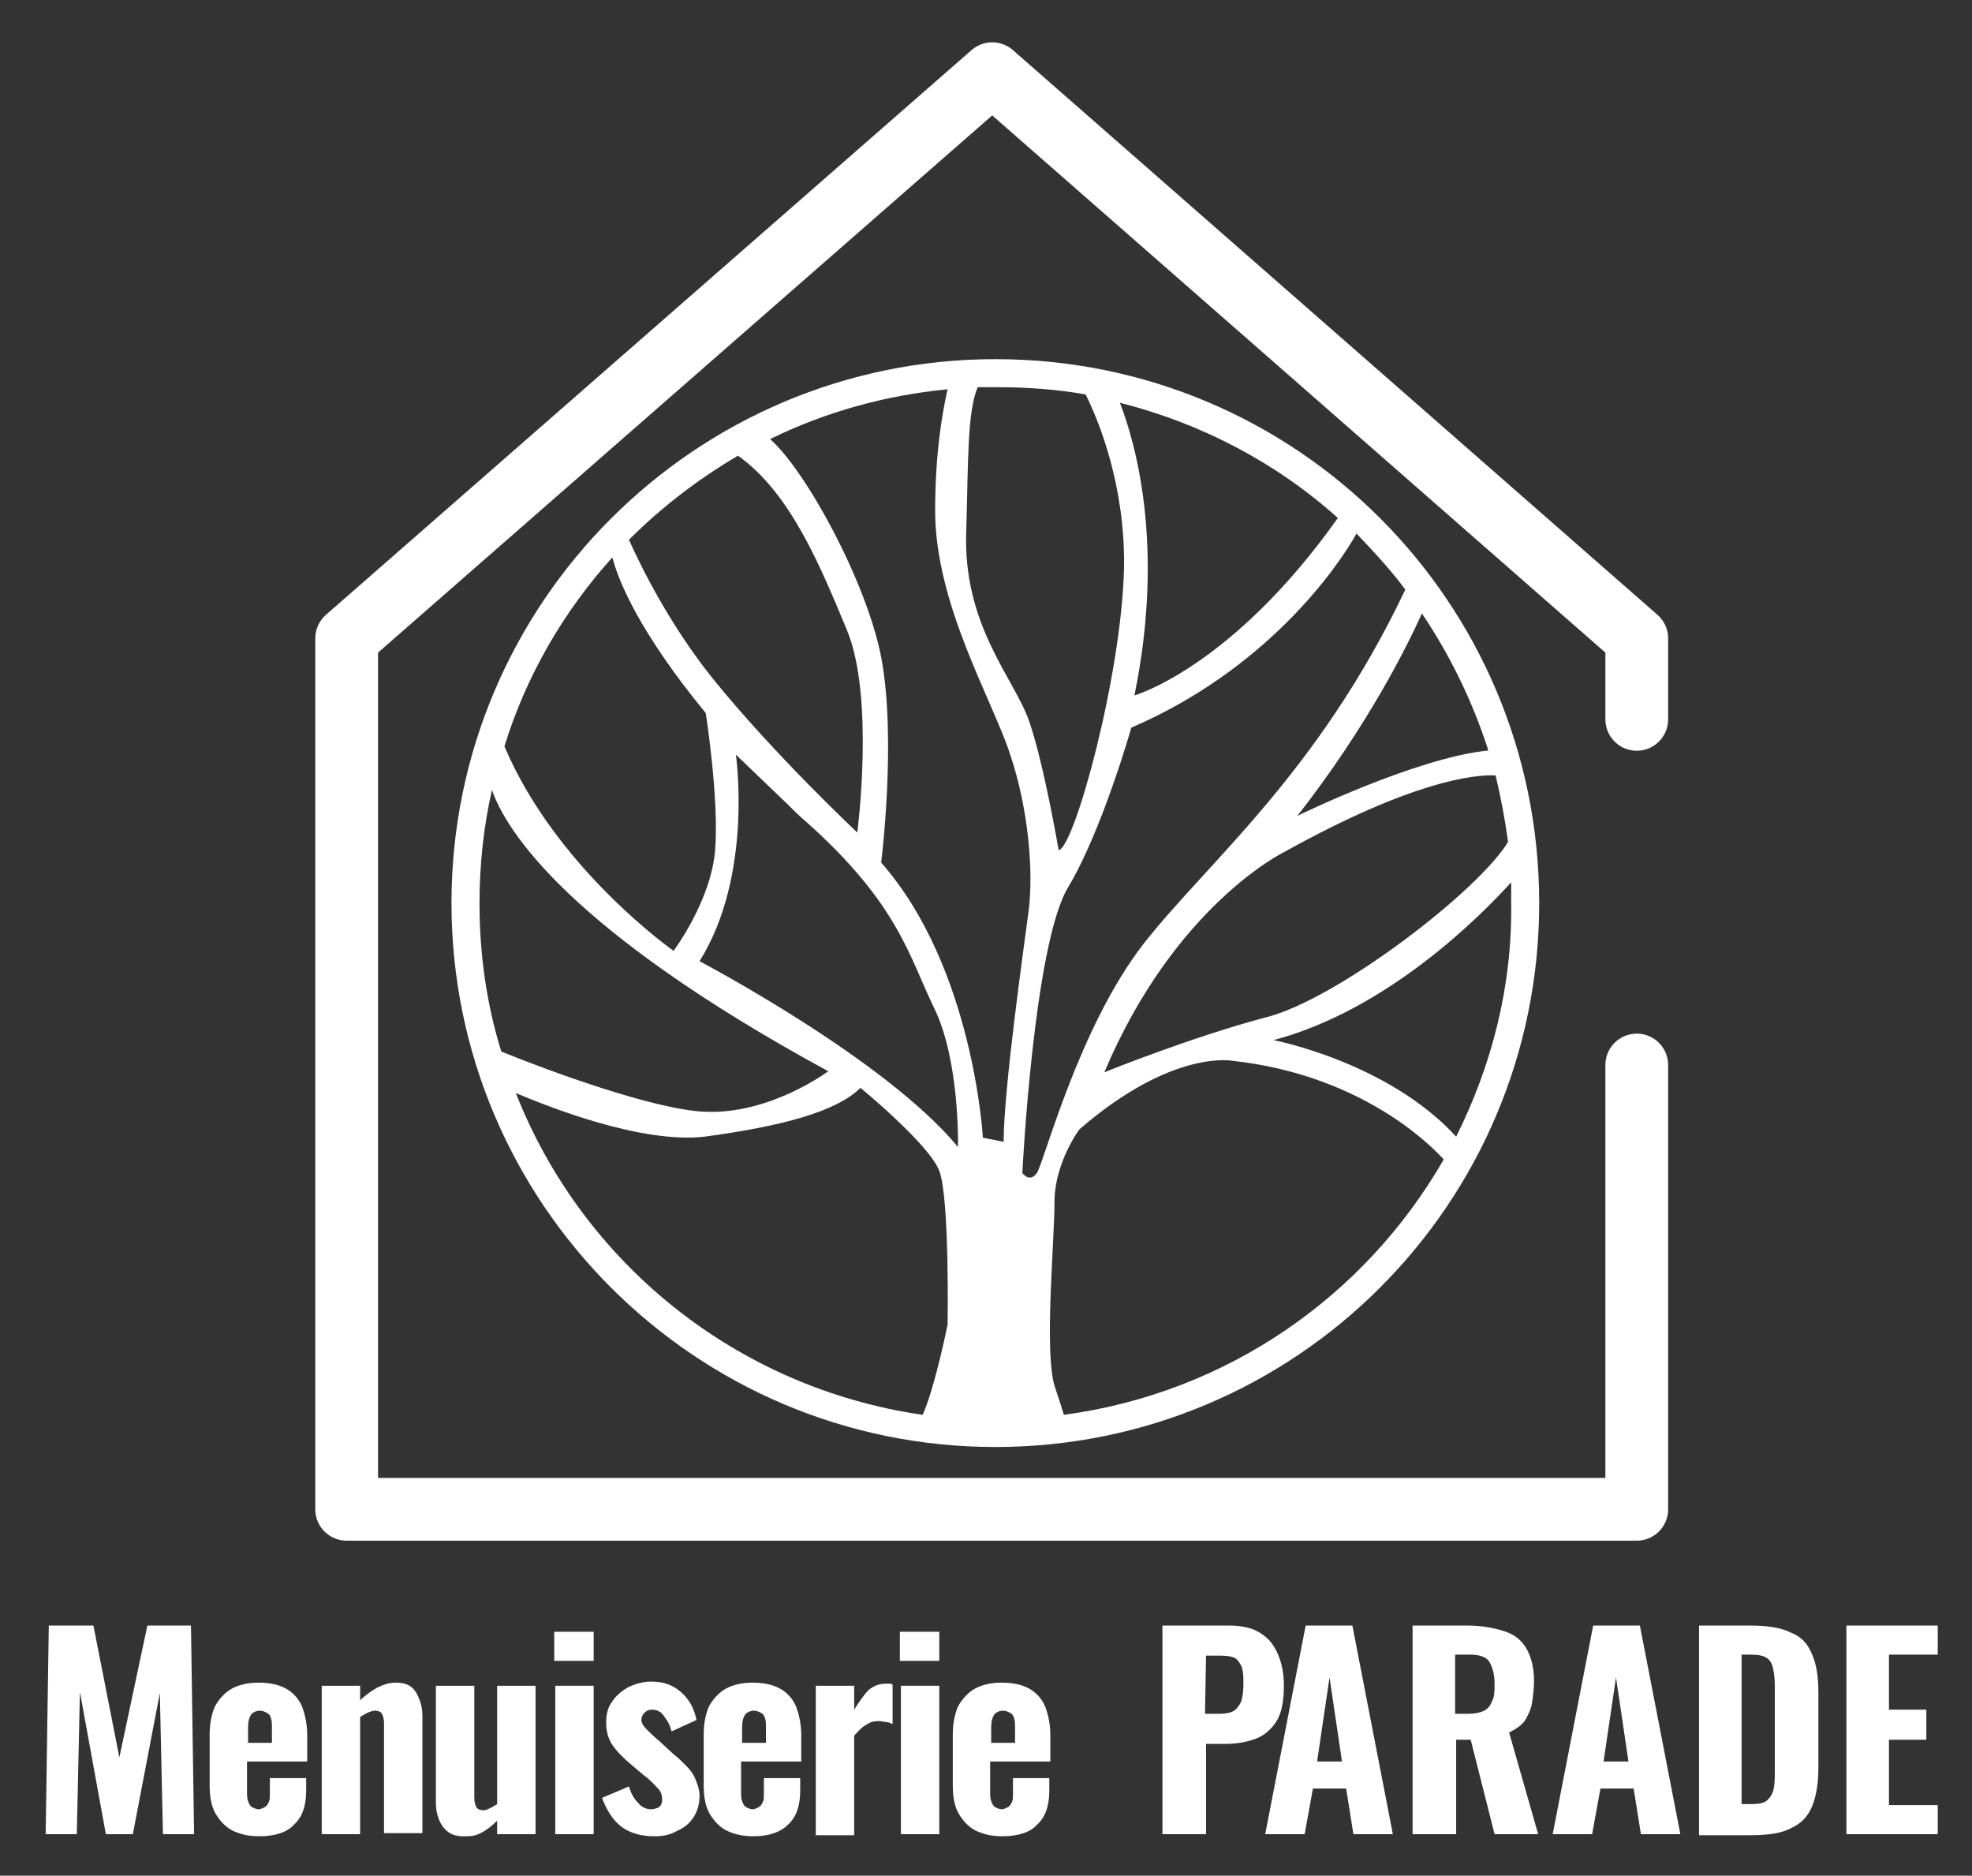 <?xml version="1.0" encoding="utf-8"?>
<!-- Generator: Adobe Illustrator 26.3.1, SVG Export Plug-In . SVG Version: 6.00 Build 0)  -->
<svg version="1.1" id="Calque_1" xmlns="http://www.w3.org/2000/svg" xmlns:xlink="http://www.w3.org/1999/xlink" x="0px" y="0px"
	 viewBox="0 0 190 180.7" style="enable-background:new 0 0 190 180.7;" xml:space="preserve">
<rect x="0" y="0" width="190" height="180.7" fill="#333333" stroke="none"/>
<style type="text/css">
	.st0{fill:none;stroke:#FFFFFF;stroke-width:6.046;stroke-linecap:round;stroke-linejoin:round;stroke-miterlimit:10;}
	.st1{fill:#FFFFFF;}
</style>
<g>
	<polyline class="st0" points="157.7,69.3 157.7,61.5 95.6,7.1 33.4,61.5 33.4,145.4 157.7,145.4 157.7,102.6 	"/>
	<path class="st1" d="M95.9,34.6C67,34.6,43.5,58.1,43.5,87s23.5,52.4,52.4,52.4S148.3,116,148.3,87S124.9,34.6,95.9,34.6z
		 M144.1,74.7c0.5,2.1,0.9,4.2,1.2,6.4c-2.8,4.7-16.5,15.2-23.3,16.9c-7.2,1.9-15.6,5.3-15.6,5.3c6.8-16.1,17.3-21.2,17.3-21.2
		C136.1,75.2,142.1,74.6,144.1,74.7z M125,78.6c6.8-8.7,10.6-16.4,12-19.5c2.7,4,4.9,8.5,6.4,13.2C136.4,73,125,78.6,125,78.6z
		 M135.4,56.8c-8.4,17.7-19,26.2-25.2,34.1c-6.3,8.1-9.6,21.1-10.3,22.1c-0.7,1-1.4,0-1.4,0s1.1-22,4.4-27.5s6.1-15.4,6.1-15.4
		c13-5.6,19.8-15.3,21.7-18.7C132.4,53.2,134,54.9,135.4,56.8z M70.9,72.7l4.9,4.7c0.6,0.6,1.2,1.2,1.8,1.7c9,8,10,13.1,12.4,18
		c2.5,5.1,2.3,13.4,2.3,13.4c-7-8.5-24.9-17.9-24.9-17.9C72.6,84.3,70.9,72.7,70.9,72.7z M84.9,63.3c-1.4-7.2-7.2-17.9-10.7-21
		c5.3-2.6,11-4.2,17.1-4.8c-0.5,2.2-1.2,6.1-1.2,11.7c0,9,5.5,18.2,7.2,23.4c1.8,5.3,2.3,11.4,1.8,15.2c-0.5,3.8-2.4,17.2-2.4,22.2
		l-2-0.4c0,0-0.9-16.4-9.8-26.5C84.9,83.1,86.4,71.2,84.9,63.3z M107.9,38.8c7.9,2,15.1,5.8,21,11.1C118.7,64.3,109.3,67,109.3,67
		C112.3,52.4,109.3,42.4,107.9,38.8z M104.6,38c1.3,2.6,3.8,8.8,3.7,16.6c-0.2,10.4-4.8,27.1-6.3,27.3c0,0-1.4-8.2-2.8-12.3
		c-1.4-4.2-6.5-9.3-6.1-18.6c0.2-6.9,0.1-11.3,1.1-13.7c0.6,0,1.3,0,1.9,0C98.9,37.3,101.8,37.5,104.6,38z M71.1,43.9
		c5.1,3.6,8,10.8,10.5,16.8c2.7,6.5,1,19.5,1,19.5s-8-7.5-13.9-14.8c-4.1-5.1-6.9-10.7-8.1-13.4C63.7,48.9,67.2,46.2,71.1,43.9z
		 M59,53.7c0.6,2.3,2.6,7.2,9,15c0,0,1.3,8.3,0.9,13.2c-0.4,4.9-4,9.7-4,9.7s-11.3-7.9-16.3-19.7C50.7,65.1,54.3,58.9,59,53.7z
		 M47.4,76.1c1.3,3.8,7.2,13.4,32.4,27.1c0,0-5.6,4.2-11.9,3.9c-4.9-0.2-15.2-4-19.6-5.8c-1.4-4.5-2.1-9.3-2.1-14.3
		C46.2,83.3,46.6,79.6,47.4,76.1z M49.7,105.3c3.3,1.4,12.2,4.9,18.2,4.2c7.4-1,12.7-2.4,15-4.7c0,0,6.6,5.4,7.6,8
		s0.8,14.8,0.8,14.8s-1.2,6-2.4,8.7C70.9,133.7,56.1,121.6,49.7,105.3z M102.5,136.3c-0.2-0.7-0.5-1.6-0.9-2.8c-1-3.4,0-13.9,0-17.7
		s2.4-7,2.4-7c9-7.8,14.8-6.6,14.8-6.6c11.7,1.3,18.4,7.4,20.3,9.5C131.5,124.9,118.2,134.2,102.5,136.3z M140.3,109.5
		c-6.6-7.2-17.6-9.3-17.6-9.3c11-2.9,20-12,22.9-15.2c0,0.7,0,1.4,0,2.1C145.7,95.1,143.7,102.7,140.3,109.5z"/>
</g>
<g>
	<g>
		<path class="st1" d="M4.4,176.7l0.3-20.1H9l2.5,12.7l2.7-12.7h4.2l0.3,20.1h-3l-0.3-13.6l-2.6,13.6h-2.6L7.7,163l-0.3,13.7H4.4z"
			/>
		<path class="st1" d="M25,176.9c-1.1,0-1.9-0.2-2.7-0.6c-0.7-0.4-1.2-1-1.6-1.7c-0.4-0.8-0.5-1.7-0.5-2.7v-4.8c0-1.1,0.2-2,0.5-2.7
			c0.4-0.7,0.9-1.3,1.6-1.7s1.6-0.6,2.6-0.6c1.1,0,2,0.2,2.7,0.6s1.2,1,1.5,1.7c0.3,0.8,0.5,1.7,0.5,2.8v2.5h-5.8v2.8
			c0,0.4,0,0.8,0.1,1c0.1,0.3,0.2,0.5,0.4,0.6s0.4,0.2,0.6,0.2s0.4-0.1,0.6-0.2c0.2-0.1,0.3-0.3,0.4-0.5s0.1-0.5,0.1-0.9v-1.4h3.5
			v1.2c0,1.5-0.4,2.6-1.2,3.3C27.7,176.5,26.5,176.9,25,176.9z M23.9,167.9h2.3v-1.4c0-0.4,0-0.7-0.1-1s-0.2-0.4-0.4-0.5
			c-0.2-0.1-0.4-0.2-0.7-0.2c-0.2,0-0.5,0.1-0.6,0.2c-0.2,0.1-0.3,0.3-0.4,0.6s-0.1,0.7-0.1,1.2C23.9,166.8,23.9,167.9,23.9,167.9z"
			/>
		<path class="st1" d="M31,176.7v-14.3h3.7v1.4c0.5-0.5,1.1-0.9,1.6-1.2c0.6-0.3,1.2-0.5,1.8-0.5s1.1,0.1,1.5,0.4
			c0.4,0.3,0.6,0.7,0.8,1.2s0.3,1,0.3,1.6v11.3H37V166c0-0.4-0.1-0.7-0.2-0.9c-0.1-0.2-0.4-0.3-0.7-0.3c-0.2,0-0.4,0.1-0.7,0.2
			c-0.2,0.1-0.5,0.3-0.7,0.4v11.3H31z"/>
		<path class="st1" d="M44.7,176.9c-0.6,0-1.1-0.1-1.5-0.4s-0.7-0.7-0.9-1.2s-0.3-1-0.3-1.6v-11.3h3.7v10.8c0,0.4,0.1,0.7,0.2,0.9
			c0.1,0.2,0.4,0.3,0.7,0.3c0.2,0,0.4-0.1,0.6-0.2c0.2-0.1,0.4-0.2,0.7-0.4v-11.4h3.7v14.3h-3.7v-1.3c-0.5,0.5-1,0.9-1.6,1.2
			S45.3,176.9,44.7,176.9z"/>
		<path class="st1" d="M53.4,160v-2.8h3.8v2.8H53.4z M53.5,176.7v-14.3h3.7v14.3H53.5z"/>
		<path class="st1" d="M63,176.9c-1.2,0-2.3-0.3-3.1-0.9c-0.8-0.6-1.4-1.5-1.9-2.8l2.6-1.1c0.2,0.7,0.5,1.2,0.9,1.6
			c0.3,0.4,0.8,0.6,1.2,0.6c0.3,0,0.6-0.1,0.8-0.2c0.2-0.2,0.3-0.4,0.3-0.7c0-0.4-0.1-0.8-0.4-1.1c-0.3-0.3-0.7-0.8-1.4-1.3
			l-1.3-1.1c-0.7-0.6-1.3-1.2-1.7-1.8s-0.6-1.3-0.6-2.2c0-0.8,0.2-1.5,0.6-2c0.4-0.6,0.9-1,1.6-1.4c0.7-0.3,1.4-0.5,2.1-0.5
			c1.2,0,2.1,0.3,2.9,1c0.8,0.7,1.3,1.6,1.5,2.7l-2.4,1.1c-0.1-0.4-0.2-0.7-0.4-1c-0.2-0.3-0.4-0.6-0.6-0.8
			c-0.3-0.2-0.5-0.3-0.9-0.3c-0.3,0-0.5,0.1-0.7,0.3s-0.3,0.4-0.3,0.7s0.2,0.6,0.5,0.9c0.3,0.3,0.7,0.7,1.3,1.2l1.3,1.2
			c0.4,0.3,0.8,0.7,1.2,1.1c0.4,0.4,0.7,0.8,0.9,1.3c0.2,0.5,0.4,1,0.4,1.6c0,0.8-0.2,1.5-0.6,2.1s-0.9,1-1.6,1.3
			C64.5,176.8,63.8,176.9,63,176.9z"/>
		<path class="st1" d="M72.6,176.9c-1.1,0-1.9-0.2-2.7-0.6c-0.7-0.4-1.2-1-1.6-1.7c-0.4-0.8-0.5-1.7-0.5-2.7v-4.8
			c0-1.1,0.2-2,0.5-2.7c0.4-0.7,0.9-1.3,1.6-1.7s1.6-0.6,2.6-0.6c1.1,0,2,0.2,2.7,0.6s1.2,1,1.5,1.7c0.3,0.8,0.5,1.7,0.5,2.8v2.5
			h-5.8v2.8c0,0.4,0,0.8,0.1,1c0.1,0.3,0.2,0.5,0.4,0.6s0.4,0.2,0.6,0.2s0.4-0.1,0.6-0.2c0.2-0.1,0.3-0.3,0.4-0.5s0.1-0.5,0.1-0.9
			v-1.4h3.5v1.2c0,1.5-0.4,2.6-1.2,3.3C75.2,176.5,74.1,176.9,72.6,176.9z M71.5,167.9h2.3v-1.4c0-0.4,0-0.7-0.1-1s-0.2-0.4-0.4-0.5
			c-0.2-0.1-0.4-0.2-0.7-0.2c-0.2,0-0.5,0.1-0.6,0.2c-0.2,0.1-0.3,0.3-0.4,0.6s-0.1,0.7-0.1,1.2C71.5,166.8,71.5,167.9,71.5,167.9z"
			/>
		<path class="st1" d="M78.6,176.7v-14.3h3.7v2.3c0.5-0.8,1-1.5,1.4-1.9c0.5-0.4,1-0.6,1.7-0.6c0.1,0,0.2,0,0.3,0s0.2,0,0.3,0.1v3.8
			c-0.2-0.1-0.4-0.2-0.6-0.2s-0.5-0.1-0.7-0.1c-0.5,0-0.9,0.1-1.3,0.4c-0.4,0.2-0.7,0.6-1.1,1v9.6h-3.7V176.7z"/>
		<path class="st1" d="M86.7,160v-2.8h3.8v2.8H86.7z M86.8,176.7v-14.3h3.7v14.3H86.8z"/>
		<path class="st1" d="M96.6,176.9c-1.1,0-1.9-0.2-2.7-0.6c-0.7-0.4-1.2-1-1.6-1.7c-0.4-0.8-0.5-1.7-0.5-2.7v-4.8
			c0-1.1,0.2-2,0.5-2.7c0.4-0.7,0.9-1.3,1.6-1.7s1.6-0.6,2.6-0.6c1.1,0,2,0.2,2.7,0.6s1.2,1,1.5,1.7c0.3,0.8,0.5,1.7,0.5,2.8v2.5
			h-5.8v2.8c0,0.4,0,0.8,0.1,1c0.1,0.3,0.2,0.5,0.4,0.6c0.2,0.1,0.4,0.2,0.6,0.2s0.4-0.1,0.6-0.2c0.2-0.1,0.3-0.3,0.4-0.5
			s0.1-0.5,0.1-0.9v-1.4h3.5v1.2c0,1.5-0.4,2.6-1.2,3.3C99.3,176.5,98.1,176.9,96.6,176.9z M95.5,167.9h2.3v-1.4c0-0.4,0-0.7-0.1-1
			s-0.2-0.4-0.4-0.5c-0.2-0.1-0.4-0.2-0.7-0.2c-0.2,0-0.5,0.1-0.6,0.2c-0.2,0.1-0.3,0.3-0.4,0.6s-0.1,0.7-0.1,1.2
			C95.5,166.8,95.5,167.9,95.5,167.9z"/>
		<path class="st1" d="M112,176.7v-20.1h6.4c1.2,0,2.2,0.2,3,0.7s1.3,1.1,1.7,2s0.6,1.9,0.6,3.1c0,1.4-0.2,2.6-0.7,3.4
			c-0.5,0.8-1.2,1.4-2,1.7s-1.8,0.5-2.9,0.5h-1.9v8.7L112,176.7L112,176.7z M116.1,165.1h1.4c0.6,0,1.1-0.1,1.4-0.3s0.5-0.5,0.7-0.9
			c0.1-0.4,0.2-0.9,0.2-1.6c0-0.6,0-1.1-0.1-1.5s-0.3-0.7-0.6-1c-0.3-0.2-0.8-0.3-1.5-0.3h-1.4L116.1,165.1L116.1,165.1z"/>
		<path class="st1" d="M121.9,176.7l3.9-20.1h4.5l3.9,20.1h-3.8l-0.7-4.4h-3.2l-0.8,4.4H121.9z M126.9,169.7h2.4l-1.2-8.1
			L126.9,169.7z"/>
		<path class="st1" d="M136.1,176.7v-20.1h5.2c1.4,0,2.5,0.2,3.5,0.5s1.7,0.8,2.2,1.6s0.8,1.9,0.8,3.2c0,0.8-0.1,1.6-0.2,2.2
			c-0.1,0.6-0.4,1.2-0.7,1.7c-0.4,0.5-0.9,0.8-1.5,1.1l2.8,9.8H144l-2.3-9.1h-1.4v9.1H136.1z M140.2,165.1h1.2
			c0.7,0,1.2-0.1,1.6-0.3c0.4-0.2,0.6-0.5,0.8-1c0.2-0.4,0.2-1,0.2-1.6c0-0.9-0.2-1.6-0.5-2.1s-1-0.7-1.9-0.7h-1.4L140.2,165.1
			L140.2,165.1z"/>
		<path class="st1" d="M149.6,176.7l3.9-20.1h4.5l3.9,20.1h-3.8l-0.7-4.4h-3.2l-0.8,4.4H149.6z M154.5,169.7h2.4l-1.2-8.1
			L154.5,169.7z"/>
		<path class="st1" d="M163.7,176.7v-20.1h4.9c1.7,0,3,0.2,4,0.7c1,0.4,1.6,1.1,2,2.1c0.4,0.9,0.6,2.1,0.6,3.6v7.3
			c0,1.5-0.2,2.7-0.6,3.7c-0.4,1-1.1,1.7-2,2.1c-0.9,0.5-2.2,0.7-3.9,0.7h-5V176.7z M167.8,173.8h0.9c0.8,0,1.3-0.1,1.6-0.4
			s0.5-0.6,0.6-1.1s0.1-1.1,0.1-1.7v-8.3c0-0.7-0.1-1.3-0.2-1.7c-0.1-0.4-0.3-0.7-0.6-0.9s-0.8-0.3-1.6-0.3h-0.8V173.8z"/>
		<path class="st1" d="M177.9,176.7v-20.1h8.8v2.8H182v5.3h3.6v2.9H182v6.3h4.7v2.8H177.9z"/>
	</g>
</g>
</svg>
